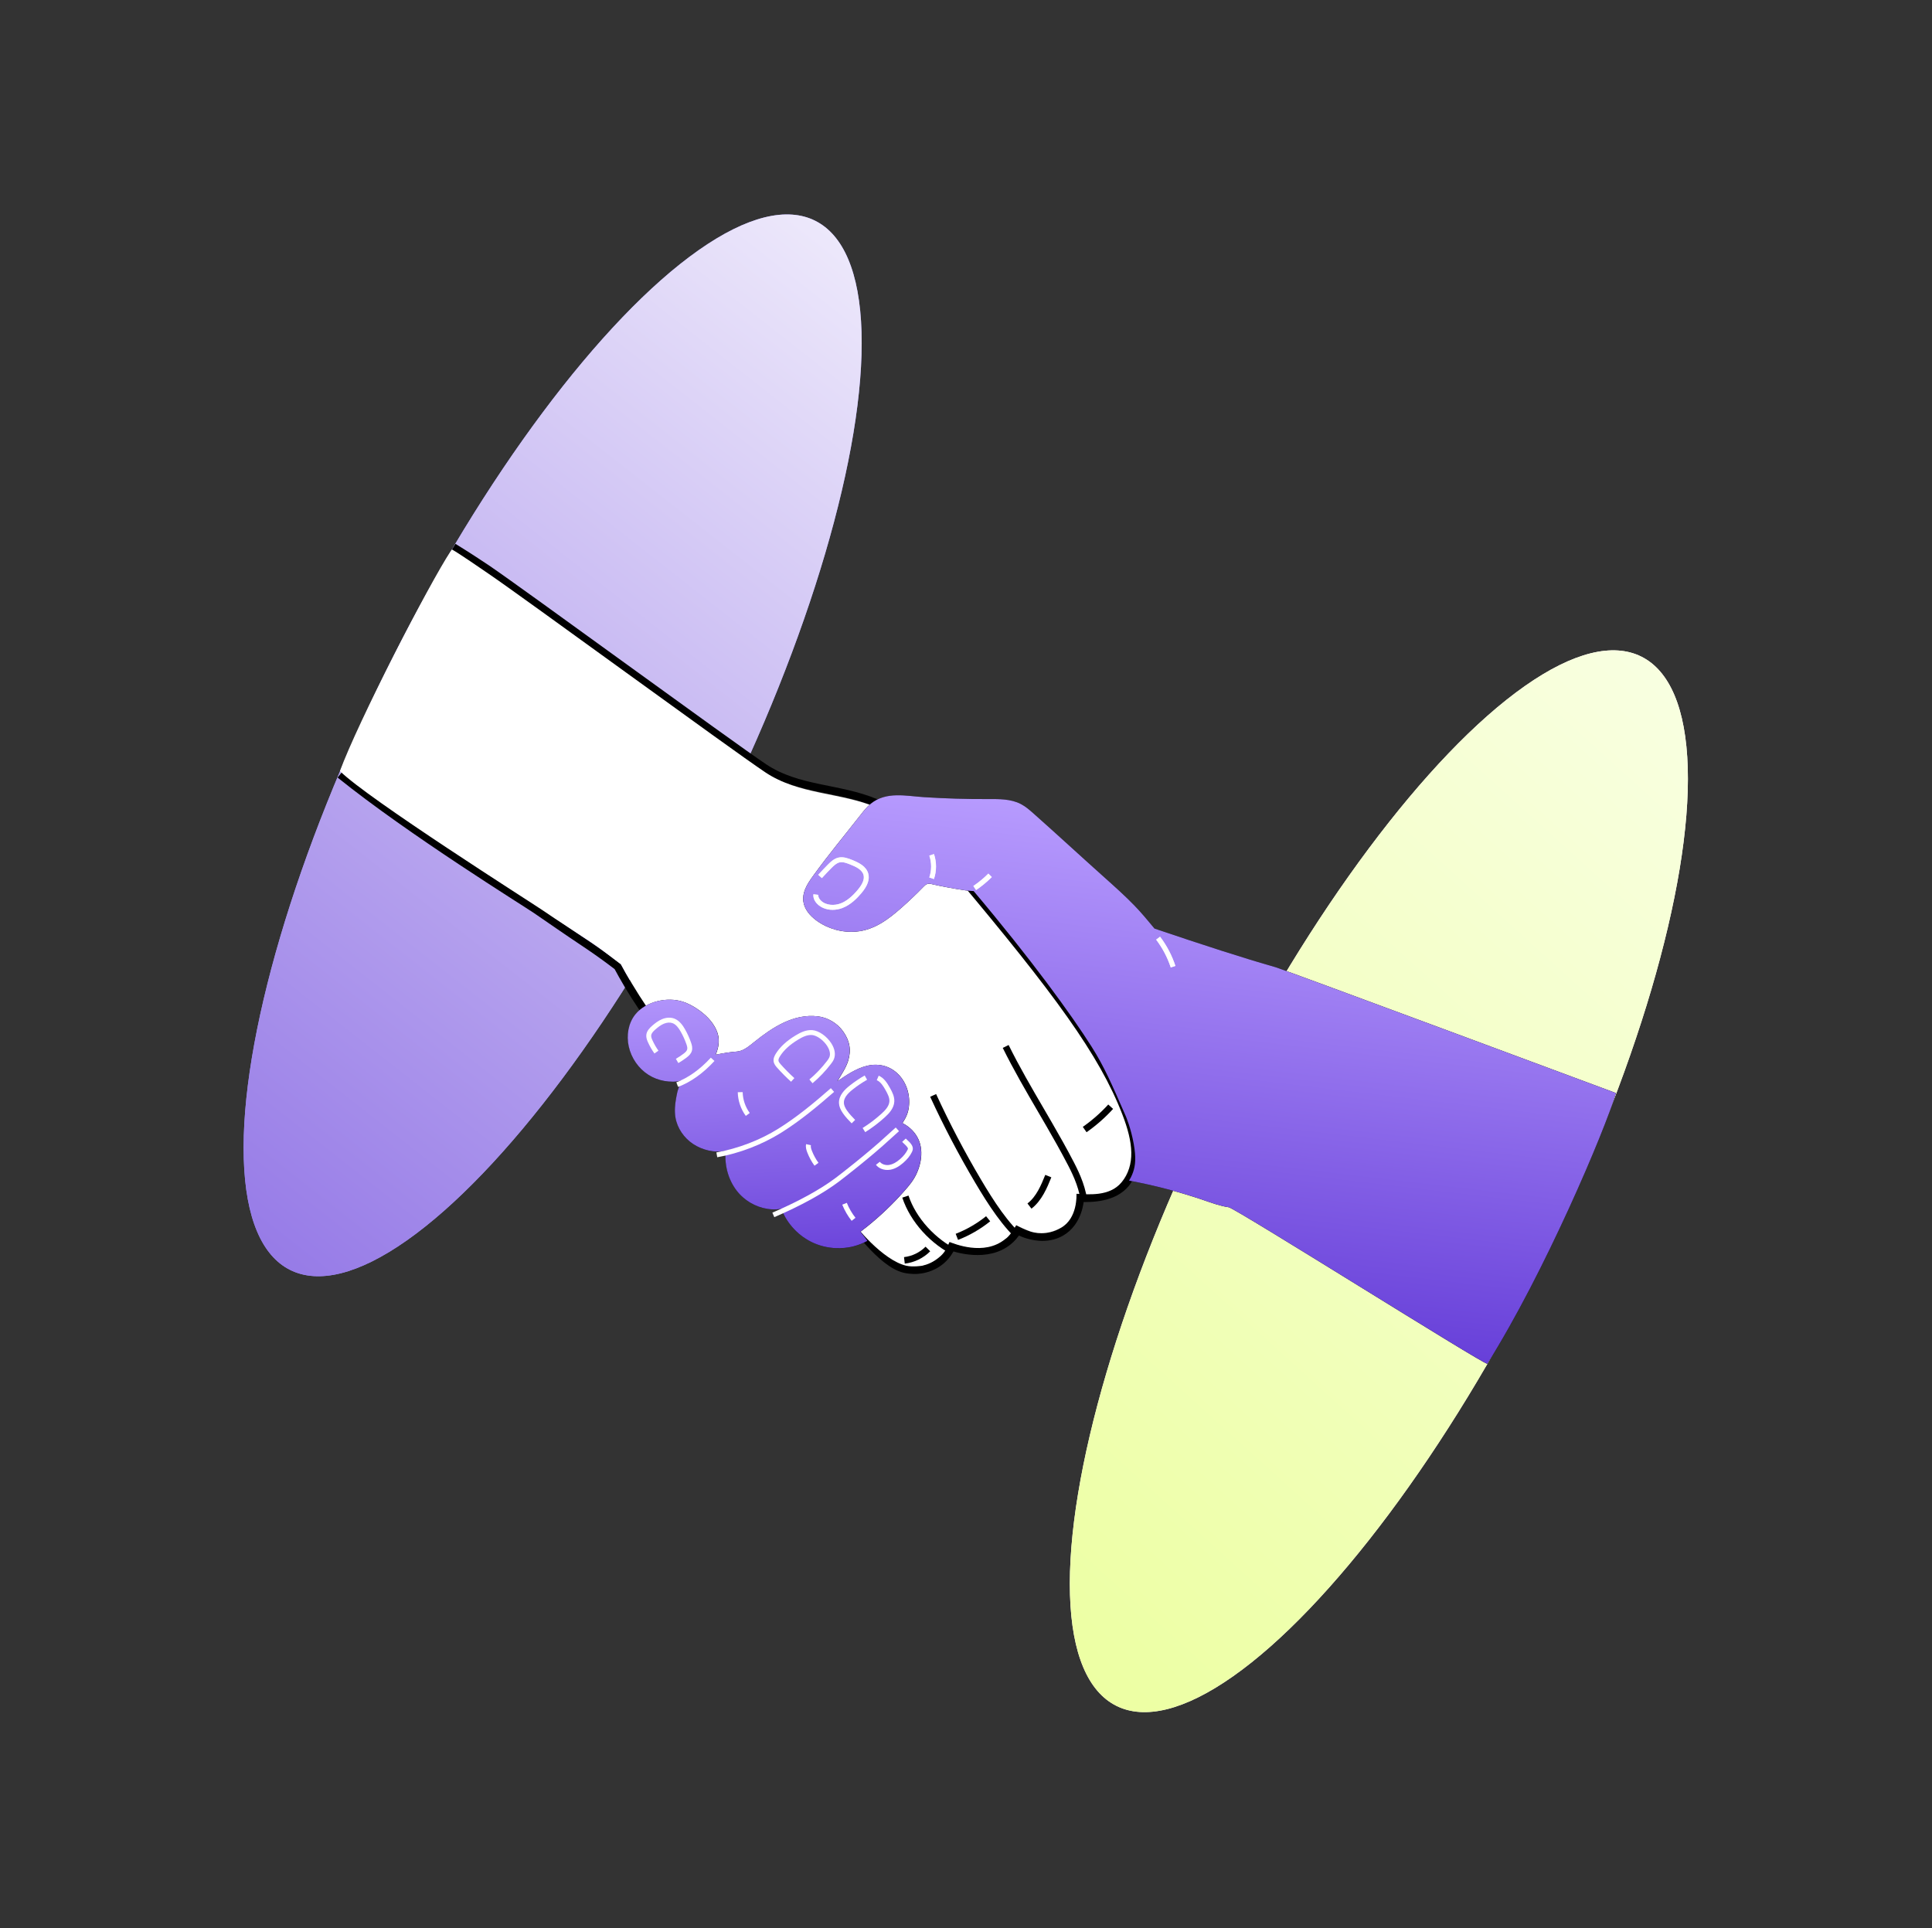 <?xml version="1.0" encoding="UTF-8"?> <svg xmlns="http://www.w3.org/2000/svg" width="525" height="524" viewBox="0 0 525 524" fill="none"><rect x="0" y="0" width="525" height="524" fill="#333333" stroke="none"/><ellipse cx="374.693" cy="321.011" rx="49.539" ry="159.415" transform="rotate(26.585 374.693 321.011)" fill="url(#paint0_linear_2980_13495)"></ellipse><ellipse cx="374.693" cy="321.011" rx="49.539" ry="159.415" transform="rotate(26.585 374.693 321.011)" fill="url(#paint1_linear_2980_13495)"></ellipse><ellipse cx="150.177" cy="202.552" rx="49.539" ry="159.415" transform="rotate(26.585 150.177 202.552)" fill="#9A8CF3"></ellipse><ellipse cx="150.177" cy="202.552" rx="49.539" ry="159.415" transform="rotate(26.585 150.177 202.552)" fill="url(#paint2_linear_2980_13495)"></ellipse><path d="M92.398 210.484C111.671 226.001 142.666 245.191 145.662 247.236C150.695 250.671 153.543 252.704 158.74 256.159C161.024 257.678 164.17 259.851 167.832 262.655C169.376 265.538 171.601 269.429 174.581 273.833C177.544 278.212 184.294 288.048 195.34 297.538C206.311 306.963 207.892 304.338 216.193 312.801C222.949 319.687 229.74 329.416 230.279 330.194C231.434 331.859 239.38 343.38 245.848 344.868C247.566 345.264 249.286 345.137 249.286 345.137C250.152 345.073 253.171 344.808 255.846 342.471C257.277 341.222 258.099 339.826 258.565 338.817C259.654 339.196 268.262 342.057 274.036 337.298C274.841 336.634 275.736 335.702 276.534 334.389C277.081 334.699 277.862 335.09 278.847 335.411C279.846 335.737 284.284 337.185 288.296 334.907C293.245 332.097 293.505 325.91 293.515 325.57C296.688 325.733 302.682 325.564 305.884 321.661C309.75 316.948 307.581 309.192 304.638 301.564C298.437 285.488 286.241 268.819 258.957 236.366C252.93 229.198 246.569 221.776 237.935 218.146C227.957 213.95 216.835 214.751 207.604 208.576C198.117 202.229 141.788 160.975 132.304 154.543C130.601 153.388 126.716 150.843 123.2 148.682" stroke="black" stroke-width="2.108"></path><path d="M92.382 209.549C99.877 217.048 144.374 245.276 147.369 247.321C152.403 250.755 155.272 252.516 160.469 255.972C162.753 257.491 165.084 259.279 168.746 262.083C170.29 264.966 172.961 269.514 175.94 273.918C178.903 278.296 184.648 289.353 195.695 298.843C206.665 308.268 208.247 305.643 216.548 314.106C223.303 320.992 230.611 330.634 231.15 331.411C232.305 333.076 239.827 342.49 246.296 343.978C248.014 344.373 250.585 343.978 250.585 343.978C251.934 343.648 253.528 343.147 255.563 341.369C256.994 340.119 257.549 338.522 258.015 337.513C259.104 337.893 267.39 341.476 273.165 336.716C274.241 336.049 275.349 334.268 276.147 332.955C276.694 333.265 278.996 334.338 279.981 334.659C280.98 334.985 284.31 335.928 288.322 333.65C292.863 331.071 292.514 324.753 292.523 324.413C295.696 324.576 301.535 325.228 304.737 321.324C308.602 316.612 307.935 310.497 304.992 302.869C298.791 286.793 286.596 270.124 259.312 237.672C253.285 230.503 246.923 223.082 238.29 219.451C228.312 215.255 217.19 216.057 207.959 209.881C198.472 203.534 142.143 162.281 132.659 155.848C130.956 154.693 124.79 150.413 122.803 149.316L122.419 149.881C116.853 158.209 97.037 196.641 92.382 209.549Z" fill="white"></path><mask id="mask0_2980_13495" style="mask-type:luminance" maskUnits="userSpaceOnUse" x="138" y="186" width="170" height="160"><path d="M140.86 230.8C139.52 233.425 138.189 236.312 138.731 239.209C139.398 242.774 142.644 245.184 145.64 247.229C150.673 250.664 153.521 252.697 158.718 256.152C161.002 257.671 164.148 259.844 167.81 262.648C169.353 265.531 171.579 269.422 174.559 273.826C177.521 278.205 184.271 288.041 195.318 297.531C206.288 306.956 207.87 304.33 216.171 312.794C222.926 319.68 229.718 329.409 230.257 330.186C231.412 331.851 239.357 343.373 245.826 344.861C247.544 345.257 249.263 345.13 249.263 345.13C250.129 345.066 253.149 344.801 255.824 342.464C257.254 341.215 258.077 339.819 258.543 338.81C259.631 339.189 268.239 342.05 274.014 337.29C274.818 336.627 275.714 335.695 276.512 334.382C277.059 334.691 277.84 335.083 278.824 335.404C279.823 335.73 284.262 337.178 288.273 334.9C293.222 332.09 293.483 325.902 293.492 325.563C296.666 325.726 302.66 325.557 305.862 321.653C309.728 316.941 307.558 309.185 304.615 301.557C298.414 285.481 286.219 268.812 258.935 236.359C252.908 229.19 246.546 221.769 237.913 218.139C227.935 213.943 216.813 214.744 207.582 208.569C198.095 202.221 188.53 195.799 179.046 189.367C177.343 188.212 175.579 187.03 173.559 186.635C169.232 185.786 167.098 189.587 164.862 192.535C161.807 196.565 158.872 200.686 156.061 204.891C150.494 213.219 145.414 221.875 140.86 230.8Z" fill="white"></path></mask><g mask="url(#mask0_2980_13495)"><path d="M280.289 328.461L279.203 327.051C281.656 325.16 282.923 322.036 284.041 319.281L285.689 319.948C284.545 322.767 283.122 326.273 280.289 328.461Z" fill="black"></path><path d="M260.342 336.954L259.696 335.298C262.681 334.132 265.461 332.524 267.957 330.515L269.074 331.9C266.434 334.023 263.497 335.723 260.342 336.954Z" fill="black"></path><path d="M245.861 343.397L245.658 341.631C247.867 341.379 249.945 340.371 251.514 338.796L252.773 340.049C250.924 341.911 248.467 343.099 245.861 343.397Z" fill="black"></path><path d="M293.827 327.727C293.516 323.505 291.856 319.805 290.271 316.742C288.295 312.921 286.19 309.224 284.39 306.108L282.077 302.131C278.804 296.518 275.42 290.715 272.488 284.775L274.083 283.99C276.986 289.873 280.355 295.65 283.613 301.236L285.929 305.22C287.739 308.353 289.858 312.074 291.85 315.925C293.516 319.149 295.266 323.056 295.599 327.599L293.827 327.727Z" fill="black"></path><path d="M277.398 337.753C272.591 333.664 268.587 327.458 264.977 321.361C260.526 313.839 256.416 306 252.766 298.06L254.38 297.317C258.007 305.202 262.086 312.985 266.507 320.453C270.038 326.418 273.941 332.478 278.549 336.397L277.398 337.753Z" fill="black"></path><path d="M259.643 341.409C252.921 338.2 247.383 332.091 245.188 325.467L246.875 324.907C248.892 330.996 254.206 336.844 260.41 339.804L259.643 341.409Z" fill="black"></path><path d="M295.258 307.693L294.24 306.237C296.761 304.472 299.089 302.427 301.156 300.157L302.469 301.353C300.315 303.721 297.888 305.855 295.258 307.693Z" fill="black"></path></g><path d="M305.925 303.346C305.982 303.477 307.304 306.558 308.072 310.838C308.742 314.569 308.543 316.705 307.892 318.568C307.544 319.566 307.117 320.338 306.805 320.842C313.718 322.124 320.536 323.912 327.19 326.185C329.388 326.937 331.587 327.745 333.886 328.078C335.754 328.348 403.308 370.94 404.16 370.614C419.654 346.076 436.187 307.029 439.112 297.046C439.112 297.046 348.944 263.51 346.666 262.861C337.838 260.345 327.174 256.893 313.724 252.343C313.304 251.831 312.71 251.116 311.988 250.27C311.988 250.27 310.166 248.048 308.272 246.093C305.719 243.458 302.98 241.01 300.245 238.565C293.779 232.787 287.437 226.918 280.959 221.17C279.849 220.185 278.724 219.19 277.408 218.504C274.716 217.103 271.538 217.139 268.503 217.154C262.708 217.181 256.911 217.009 251.127 216.639C246.155 216.322 240.823 214.994 236.591 218.443C235.553 219.288 234.718 220.353 233.894 221.407C229.596 226.902 225.151 232.225 221.076 237.864C220.214 239.058 219.343 240.267 218.794 241.633C218.382 242.66 218.159 243.78 218.286 244.879C218.536 247.055 220.104 248.868 221.873 250.162C224.956 252.417 228.87 253.507 232.676 253.172C237.669 252.733 241.521 249.742 245.13 246.54C247.135 244.762 249.076 242.91 250.946 240.989C251.251 240.675 251.575 240.346 251.997 240.226C252.474 240.089 252.892 240.192 253.053 240.233C255.178 240.76 260.157 241.681 262.351 241.964C262.832 242.026 263.606 242.113 264.577 242.157C280.111 260.561 291.134 275.754 296.636 284.461C300.035 289.842 301.998 294.343 305.925 303.346Z" fill="black"></path><path d="M305.925 303.346C305.982 303.477 307.304 306.558 308.072 310.838C308.742 314.569 308.543 316.705 307.892 318.568C307.544 319.566 307.117 320.338 306.805 320.842C313.718 322.124 320.536 323.912 327.19 326.185C329.388 326.937 331.587 327.745 333.886 328.078C335.754 328.348 403.308 370.94 404.16 370.614C419.654 346.076 436.187 307.029 439.112 297.046C439.112 297.046 348.944 263.51 346.666 262.861C337.838 260.345 327.174 256.893 313.724 252.343C313.304 251.831 312.71 251.116 311.988 250.27C311.988 250.27 310.166 248.048 308.272 246.093C305.719 243.458 302.98 241.01 300.245 238.565C293.779 232.787 287.437 226.918 280.959 221.17C279.849 220.185 278.724 219.19 277.408 218.504C274.716 217.103 271.538 217.139 268.503 217.154C262.708 217.181 256.911 217.009 251.127 216.639C246.155 216.322 240.823 214.994 236.591 218.443C235.553 219.288 234.718 220.353 233.894 221.407C229.596 226.902 225.151 232.225 221.076 237.864C220.214 239.058 219.343 240.267 218.794 241.633C218.382 242.66 218.159 243.78 218.286 244.879C218.536 247.055 220.104 248.868 221.873 250.162C224.956 252.417 228.87 253.507 232.676 253.172C237.669 252.733 241.521 249.742 245.13 246.54C247.135 244.762 249.076 242.91 250.946 240.989C251.251 240.675 251.575 240.346 251.997 240.226C252.474 240.089 252.892 240.192 253.053 240.233C255.178 240.76 260.157 241.681 262.351 241.964C262.832 242.026 263.606 242.113 264.577 242.157C280.111 260.561 291.134 275.754 296.636 284.461C300.035 289.842 301.998 294.343 305.925 303.346Z" fill="url(#paint3_linear_2980_13495)"></path><path d="M202.846 326.138C205.559 328.125 209.037 329.081 212.347 328.508C213.906 332.626 217.175 336.067 221.209 337.833C223.423 338.804 225.856 339.263 228.272 339.205C230.058 339.163 231.423 338.847 231.978 338.705C233.573 338.294 234.841 337.704 235.74 337.204C235.106 336.38 234.472 335.556 233.838 334.732C234.491 334.238 235.135 333.734 235.773 333.22C239.312 330.363 242.612 327.211 245.626 323.806C247.08 322.164 248.358 320.656 249.219 318.634C250.061 316.655 250.532 314.484 250.304 312.329C249.962 309.108 248.039 306.678 245.239 305.201C246.144 303.807 246.759 302.572 246.971 300.895C247.836 294.087 242.599 287.875 235.483 289.674C232.579 290.408 230.043 292.141 227.577 293.842C228.592 292.052 229.864 290.275 230.475 288.306C231.396 285.343 230.888 282.781 229.125 280.305C227.536 278.072 224.941 276.509 222.214 276.197C215.588 275.438 209.875 279.233 204.967 283.17C204.701 283.384 204.424 283.61 204.136 283.838C202.991 284.745 201.683 285.66 200.272 285.766C198.307 285.913 196.429 286.229 194.489 286.631C195.43 284.341 195.706 282.172 194.651 279.862C193.566 277.486 191.596 275.612 189.426 274.157C188.205 273.339 186.897 272.63 185.492 272.195C183.311 271.519 180.944 271.529 178.725 272.067C176.389 272.635 174.148 273.826 172.65 275.705C170.75 278.087 170.228 281.392 170.88 284.368C171.569 287.519 173.533 290.382 176.255 292.111C177.571 292.946 179.055 293.508 180.59 293.77C182.055 294.021 183.806 294.092 185.233 293.619C184.892 294.363 184.621 295.134 184.357 295.908C184.084 296.691 183.929 297.51 183.781 298.329C183.462 300.087 183.279 301.898 183.578 303.672C184.073 306.609 185.906 309.261 188.392 310.901C190.9 312.558 194.278 313.4 197.237 312.714C196.812 316.908 198.09 321.308 200.931 324.423C201.51 325.056 202.153 325.63 202.846 326.138Z" fill="black"></path><path d="M252.524 238.456C253.183 236.545 253.187 234.436 252.535 232.522L253.797 232.094C254.543 234.286 254.54 236.699 253.785 238.892L252.524 238.456Z" fill="white"></path><path d="M265.242 241.884L264.493 240.78C265.943 239.795 267.316 238.659 268.575 237.405L269.517 238.349C268.199 239.663 266.76 240.851 265.242 241.884Z" fill="white"></path><path d="M318.141 262.916C317.24 260.185 315.904 257.644 314.172 255.357L315.235 254.553C317.056 256.954 318.459 259.628 319.406 262.497L318.141 262.916Z" fill="white"></path><path d="M223.751 246.761C223.181 246.519 222.659 246.187 222.213 245.773C221.352 244.973 220.921 243.972 221.036 243.022L222.36 243.182C222.299 243.694 222.583 244.298 223.12 244.796C224.559 246.124 226.809 246.123 228.401 245.525C229.961 244.939 231.445 243.768 233.07 241.845C234.448 240.207 234.967 238.867 234.649 237.746C234.239 236.298 232.552 235.526 231.005 234.914C230.146 234.575 229.075 234.151 228.148 234.356C227.333 234.538 226.638 235.183 225.939 235.888C225.05 236.78 224.182 237.696 223.337 238.631L222.347 237.738C223.207 236.787 224.089 235.854 224.993 234.945C225.803 234.132 226.694 233.314 227.86 233.056C229.183 232.761 230.519 233.288 231.495 233.673C233.468 234.459 235.383 235.447 235.931 237.383C236.378 238.962 235.775 240.702 234.088 242.704C232.97 244.028 231.213 245.891 228.869 246.773C227.118 247.43 225.261 247.404 223.751 246.761Z" fill="white"></path><g opacity="0.7"><path d="M252.524 238.456C253.183 236.545 253.187 234.436 252.535 232.522L253.797 232.094C254.543 234.286 254.54 236.699 253.785 238.892L252.524 238.456Z" fill="white"></path><path d="M265.242 241.884L264.493 240.78C265.943 239.795 267.316 238.659 268.575 237.405L269.517 238.349C268.199 239.663 266.76 240.851 265.242 241.884Z" fill="white"></path><path d="M318.141 262.916C317.24 260.185 315.904 257.644 314.172 255.357L315.235 254.553C317.056 256.954 318.459 259.628 319.406 262.497L318.141 262.916Z" fill="white"></path><path d="M223.751 246.761C223.181 246.519 222.659 246.187 222.213 245.773C221.352 244.973 220.921 243.972 221.036 243.022L222.36 243.182C222.299 243.694 222.583 244.298 223.12 244.796C224.559 246.124 226.809 246.123 228.401 245.525C229.961 244.939 231.445 243.768 233.07 241.845C234.448 240.207 234.967 238.867 234.649 237.746C234.239 236.298 232.552 235.526 231.005 234.914C230.146 234.575 229.075 234.151 228.148 234.356C227.333 234.538 226.638 235.183 225.939 235.888C225.05 236.78 224.182 237.696 223.337 238.631L222.347 237.738C223.207 236.787 224.089 235.854 224.993 234.945C225.803 234.132 226.694 233.314 227.86 233.056C229.183 232.761 230.519 233.288 231.495 233.673C233.468 234.459 235.383 235.447 235.931 237.383C236.378 238.962 235.775 240.702 234.088 242.704C232.97 244.028 231.213 245.891 228.869 246.773C227.118 247.43 225.261 247.404 223.751 246.761Z" fill="white"></path></g><path d="M202.814 326.133C205.528 328.12 209.006 329.076 212.316 328.503C213.875 332.621 217.144 336.062 221.177 337.828C223.392 338.799 225.825 339.258 228.241 339.2C230.027 339.158 231.392 338.842 231.946 338.7C233.542 338.289 234.81 337.699 235.709 337.199C235.075 336.375 234.441 335.551 233.807 334.727C234.46 334.233 235.104 333.729 235.742 333.215C239.281 330.358 242.581 327.206 245.595 323.801C247.048 322.159 248.327 320.651 249.187 318.629C250.03 316.65 250.5 314.479 250.272 312.324C249.931 309.103 248.008 306.674 245.208 305.196C246.113 303.802 246.727 302.567 246.94 300.89C247.805 294.082 242.567 287.87 235.452 289.669C232.548 290.403 230.012 292.136 227.546 293.837C228.561 292.047 229.832 290.27 230.444 288.301C231.365 285.338 230.857 282.776 229.094 280.3C227.504 278.068 224.91 276.504 222.182 276.192C215.557 275.433 209.843 279.228 204.936 283.165C204.67 283.379 204.392 283.606 204.105 283.834C202.96 284.74 201.652 285.655 200.24 285.761C198.275 285.908 196.397 286.224 194.458 286.626C195.399 284.336 195.674 282.167 194.62 279.857C193.535 277.482 191.565 275.607 189.395 274.152C188.173 273.334 186.866 272.625 185.461 272.19C183.28 271.514 180.913 271.524 178.694 272.062C176.358 272.63 174.117 273.821 172.619 275.7C170.719 278.082 170.196 281.387 170.849 284.363C171.538 287.514 173.502 290.377 176.224 292.106C177.54 292.941 179.024 293.503 180.559 293.765C182.024 294.016 183.775 294.087 185.202 293.614C184.861 294.359 184.589 295.13 184.325 295.903C184.053 296.686 183.898 297.505 183.75 298.324C183.431 300.082 183.248 301.893 183.546 303.668C184.042 306.605 185.875 309.256 188.361 310.897C190.869 312.553 194.247 313.395 197.206 312.709C196.78 316.904 198.058 321.303 200.899 324.418C201.478 325.051 202.122 325.625 202.814 326.133Z" fill="url(#paint4_linear_2980_13495)"></path><path d="M177.836 286.299C177.159 285.347 176.568 284.324 176.083 283.256C175.802 282.639 175.553 281.966 175.629 281.244C175.736 280.168 176.515 279.364 177.261 278.718C177.982 278.095 178.858 277.4 179.88 276.975C181.042 276.49 182.238 276.431 183.246 276.808C184.61 277.347 185.517 278.612 186.118 279.669C186.777 280.823 187.335 282.045 187.774 283.3C188.029 284.031 188.233 284.816 187.999 285.605C187.763 286.411 187.15 286.961 186.523 287.438C185.815 287.972 185.078 288.464 184.329 288.896L183.662 287.744C184.364 287.337 185.055 286.877 185.719 286.374C186.163 286.037 186.593 285.663 186.721 285.229C186.841 284.825 186.726 284.342 186.516 283.739C186.103 282.559 185.58 281.411 184.962 280.33C184.47 279.467 183.769 278.431 182.777 278.056C182.089 277.797 181.242 277.85 180.395 278.204C179.547 278.556 178.808 279.144 178.133 279.727C177.557 280.223 177.017 280.768 176.956 281.38C176.914 281.767 177.063 282.188 177.298 282.706C177.747 283.693 178.295 284.644 178.924 285.529L177.836 286.299Z" fill="white"></path><path d="M214.962 293.971C213.632 292.766 212.356 291.481 211.173 290.151C210.846 289.782 210.352 289.226 210.231 288.495C210.09 287.653 210.476 286.897 210.829 286.332C211.979 284.495 213.739 282.872 216.211 281.374C217.49 280.602 219.023 279.826 220.717 279.943C222.498 280.069 224.689 281.6 225.937 283.586C226.867 285.07 227.109 286.568 226.615 287.803C226.417 288.299 226.111 288.72 225.816 289.11C224.337 291.047 222.6 292.868 220.795 294.379L219.939 293.358C221.671 291.908 223.336 290.161 224.756 288.302C225.005 287.974 225.241 287.652 225.377 287.31C225.826 286.19 225.212 284.94 224.807 284.295C223.804 282.693 221.968 281.368 220.625 281.273C219.303 281.183 218.002 281.849 216.904 282.513C214.613 283.902 212.996 285.382 211.959 287.037C211.732 287.403 211.479 287.873 211.547 288.275C211.601 288.601 211.861 288.916 212.169 289.264C213.321 290.557 214.561 291.809 215.858 292.982L214.962 293.971Z" fill="white"></path><path d="M231.426 305.28C230.595 304.421 229.744 303.541 229.047 302.528C228.361 301.533 228.025 300.665 227.985 299.794C227.888 297.652 229.598 296.047 230.891 295.024C232.175 294.01 233.546 293.084 234.964 292.269L235.626 293.426C234.265 294.208 232.951 295.096 231.717 296.07C230.027 297.405 229.263 298.568 229.315 299.734C229.343 300.342 229.607 300.99 230.143 301.771C230.777 302.692 231.591 303.534 232.376 304.347L231.426 305.28Z" fill="white"></path><path d="M235.116 307.673L234.409 306.542C236.226 305.405 237.955 304.094 239.548 302.645C240.559 301.726 241.603 300.61 241.685 299.313C241.746 298.322 241.24 297.321 240.671 296.3C240.032 295.159 239.321 294.006 238.251 293.545L238.78 292.321C240.232 292.949 241.085 294.309 241.834 295.65C242.506 296.852 243.1 298.043 243.015 299.395C242.902 301.168 241.652 302.53 240.444 303.629C238.794 305.131 237 306.492 235.116 307.673Z" fill="white"></path><path d="M239.441 317.611C238.881 317.372 238.391 317.011 238.028 316.547L239.08 315.726C239.616 316.412 240.673 316.747 241.713 316.563C242.615 316.402 243.543 315.9 244.551 315.026C245.506 314.197 246.178 313.366 246.606 312.487C246.643 312.412 246.713 312.266 246.721 312.176C246.755 311.822 246.031 311.152 245.641 310.79C245.453 310.617 245.281 310.457 245.15 310.316L246.129 309.408C246.24 309.529 246.386 309.663 246.546 309.811C247.222 310.436 248.148 311.293 248.047 312.304C248.019 312.589 247.915 312.838 247.807 313.067C247.297 314.115 246.518 315.084 245.423 316.033C244.229 317.07 243.092 317.673 241.946 317.876C241.069 318.032 240.19 317.929 239.441 317.611Z" fill="white"></path><path d="M202.663 303.258C201.301 301.407 200.526 299.121 200.482 296.819L201.813 296.793C201.853 298.821 202.537 300.838 203.736 302.465L202.663 303.258Z" fill="white"></path><path d="M221.328 316.79C220.526 315.682 219.869 314.474 219.374 313.199C219.117 312.533 218.876 311.742 219.049 310.932L220.353 311.211C220.253 311.676 220.422 312.21 220.618 312.717C221.071 313.885 221.674 314.993 222.41 316.008L221.328 316.79Z" fill="white"></path><path d="M231.423 331.771C230.368 330.435 229.51 328.958 228.872 327.379L230.111 326.88C230.698 328.341 231.493 329.707 232.47 330.945L231.423 331.771Z" fill="white"></path><path d="M184.261 295.372L183.788 294.125C187.06 292.888 190.214 290.634 193.163 287.427L194.146 288.328C191.053 291.692 187.727 294.061 184.261 295.372Z" fill="white"></path><path d="M194.902 314.494L194.668 313.18C200.539 312.138 206.53 309.841 211.536 306.711C216.687 303.493 221.425 299.527 225.778 295.721L226.656 296.724C222.261 300.567 217.475 304.573 212.243 307.842C207.095 311.06 200.937 313.421 194.902 314.494Z" fill="white"></path><path d="M210.41 330.775L209.882 329.551C217.091 326.441 222.891 323.251 227.12 320.071C228.017 319.397 230.214 317.693 232.6 315.758C236.02 312.988 238.33 310.986 239.074 310.314L243.406 306.407L244.297 307.398L239.965 311.305C239.213 311.984 236.879 314.007 233.438 316.794C231.041 318.738 228.826 320.455 227.923 321.137C223.607 324.38 217.716 327.622 210.41 330.775Z" fill="white"></path><defs><linearGradient id="paint0_linear_2980_13495" x1="374.693" y1="161.596" x2="374.693" y2="480.426" gradientUnits="userSpaceOnUse"><stop stop-color="white"></stop><stop offset="1" stop-color="#F7F6FF"></stop></linearGradient><linearGradient id="paint1_linear_2980_13495" x1="372.355" y1="95.561" x2="255.673" y2="515.078" gradientUnits="userSpaceOnUse"><stop stop-color="#FBFFED"></stop><stop offset="1" stop-color="#EAFF96"></stop></linearGradient><linearGradient id="paint2_linear_2980_13495" x1="152.283" y1="-23.733" x2="66.635" y2="395.512" gradientUnits="userSpaceOnUse"><stop stop-color="white"></stop><stop offset="1" stop-color="#896AE4"></stop></linearGradient><linearGradient id="paint3_linear_2980_13495" x1="392.262" y1="383.647" x2="417.583" y2="167.711" gradientUnits="userSpaceOnUse"><stop stop-color="#5F36D5"></stop><stop offset="0.713" stop-color="#B99DFF"></stop><stop offset="1" stop-color="#F9E8FF"></stop></linearGradient><linearGradient id="paint4_linear_2980_13495" x1="230.284" y1="353.206" x2="224.377" y2="223.379" gradientUnits="userSpaceOnUse"><stop stop-color="#5F36D5"></stop><stop offset="0.713" stop-color="#B99DFF"></stop><stop offset="1" stop-color="#F9E8FF"></stop></linearGradient></defs></svg> 